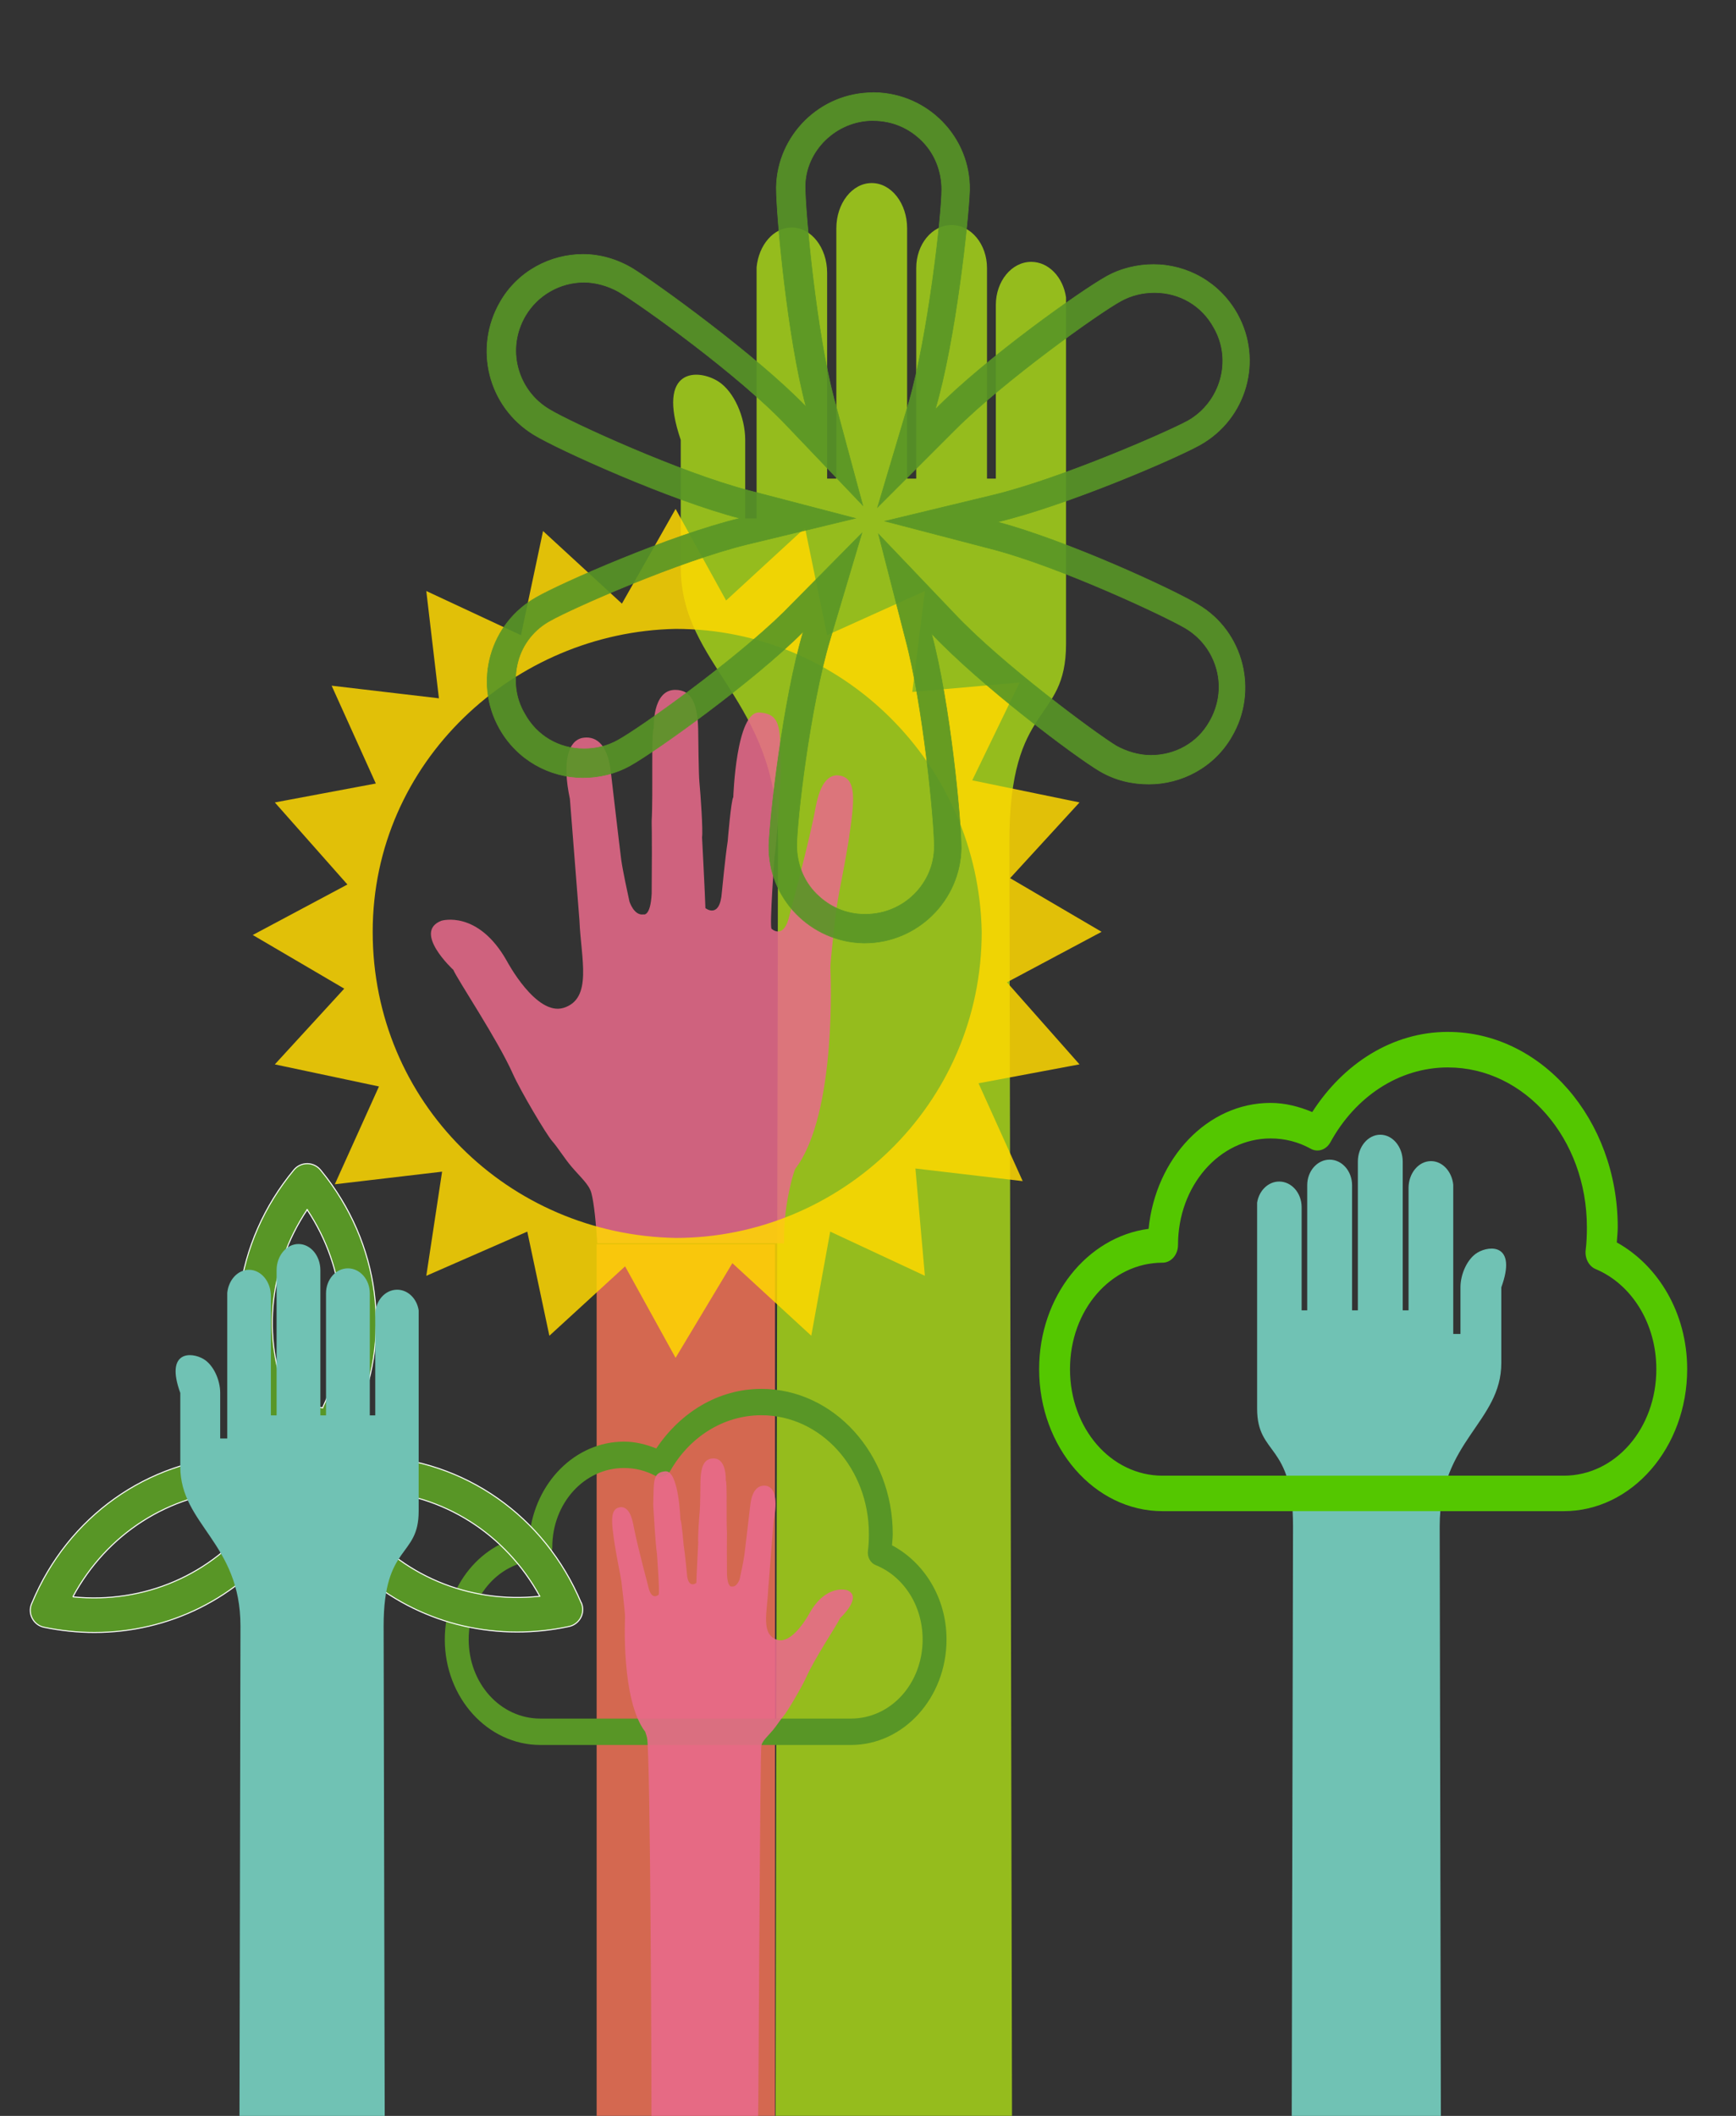 <?xml version="1.0" encoding="UTF-8"?>
<svg xmlns="http://www.w3.org/2000/svg" xmlns:xlink="http://www.w3.org/1999/xlink" viewBox="0 0 640 780">
  <rect x="0" y="0" width="640" height="780" fill="#333333" stroke="none"/>
  <defs>
    <style>
      .cls-1 {
        clip-path: url(#clippath-11);
      }

      .cls-2 {
        opacity: .95;
      }

      .cls-2, .cls-3, .cls-4, .cls-5 {
        mix-blend-mode: multiply;
      }

      .cls-6 {
        opacity: .85;
      }

      .cls-3 {
        opacity: .9;
      }

      .cls-7 {
        clip-path: url(#clippath-2);
      }

      .cls-8 {
        isolation: isolate;
      }

      .cls-9 {
        fill: #ee7155;
      }

      .cls-9, .cls-10, .cls-11, .cls-12, .cls-13, .cls-14, .cls-15, .cls-16 {
        stroke-width: 0px;
      }

      .cls-17 {
        clip-path: url(#clippath-6);
      }

      .cls-10, .cls-18, .cls-19 {
        fill: none;
      }

      .cls-20 {
        clip-path: url(#clippath-7);
      }

      .cls-21 {
        clip-path: url(#clippath-1);
      }

      .cls-22 {
        clip-path: url(#clippath-4);
      }

      .cls-4 {
        opacity: .86;
      }

      .cls-11 {
        fill: #9ac31c;
      }

      .cls-12 {
        fill: #589626;
      }

      .cls-23 {
        clip-path: url(#clippath-9);
      }

      .cls-24 {
        clip-path: url(#clippath);
      }

      .cls-18 {
        stroke: #589626;
        stroke-width: .21px;
      }

      .cls-18, .cls-19 {
        stroke-miterlimit: 10;
      }

      .cls-25 {
        clip-path: url(#clippath-3);
      }

      .cls-13 {
        fill: #e86a8a;
      }

      .cls-14 {
        fill: #54c700;
      }

      .cls-26 {
        clip-path: url(#clippath-8);
      }

      .cls-19 {
        stroke: #fff;
        stroke-width: .38px;
      }

      .cls-27 {
        clip-path: url(#clippath-5);
      }

      .cls-15 {
        fill: #ffd800;
      }

      .cls-28 {
        clip-path: url(#clippath-10);
      }

      .cls-16 {
        fill: #70c2b4;
      }
    </style>
    <clipPath id="clippath">
      <rect class="cls-10" x="-772.92" y="33.66" width="1394.92" height="1184.98"></rect>
    </clipPath>
    <clipPath id="clippath-1">
      <rect class="cls-10" x="-772.92" y="33.66" width="1394.92" height="1184.98"></rect>
    </clipPath>
    <clipPath id="clippath-2">
      <rect class="cls-10" x="204.8" y="33.75" width="231.56" height="807.26"></rect>
    </clipPath>
    <clipPath id="clippath-3">
      <rect class="cls-10" x="176.59" y="424.93" width="152.48" height="469.15"></rect>
    </clipPath>
    <clipPath id="clippath-4">
      <rect class="cls-10" x="115.49" y="220.59" width="242.36" height="242.56"></rect>
    </clipPath>
    <clipPath id="clippath-5">
      <rect class="cls-10" x="-33.15" y="394.33" width="292.22" height="213.18"></rect>
    </clipPath>
    <clipPath id="clippath-6">
      <rect class="cls-10" x="420.09" y="384.58" width="178.53" height="495.22"></rect>
    </clipPath>
    <clipPath id="clippath-7">
      <rect class="cls-10" x="182.3" y="503.9" width="175.49" height="282.31"></rect>
    </clipPath>
    <clipPath id="clippath-8">
      <rect class="cls-10" x="49.84" y="153.91" width="399.65" height="351.47"></rect>
    </clipPath>
    <clipPath id="clippath-9">
      <rect class="cls-10" x="135.63" y="-.06" width="368.89" height="353.03"></rect>
    </clipPath>
    <clipPath id="clippath-10">
      <rect class="cls-10" x="21.38" y="424.86" width="176.32" height="484.25"></rect>
    </clipPath>
    <clipPath id="clippath-11">
      <rect class="cls-10" x="339.73" y="346.68" width="325.64" height="215.22"></rect>
    </clipPath>
  </defs>
  <g class="cls-8">
    <g id="Capa_1" data-name="Capa 1">
      <g class="cls-24">
        <g class="cls-21">
          <g class="cls-2">
            <g class="cls-7">
              <path class="cls-11" d="m373.21,836.19l-1.09-525.9c0-52.36,20.89-43.07,20.89-72.94v-127.7c-1.07-7.46-6.41-13.12-12.84-13.12-7.2,0-13.04,7.11-13.04,15.87v64.03h-3.26v-77.61c0-8.77-5.84-15.87-13.05-15.87s-13.04,7.11-13.04,15.87v77.61h-3.36v-92.26c0-9.22-5.84-16.69-13.05-16.69s-13.04,7.47-13.04,16.69v92.26h-3.4v-75.88c0-9.22-5.84-16.69-13.05-16.69-6.66,0-12.16,6.41-12.95,14.67v92.59h-4.2v-28.94c0-8.37-4.08-17.78-9.82-21.5-7.45-4.82-23.12-5.33-13.94,21.5v46.89c0,36.77,35.84,48.43,35.84,101.21l-.98,525.9"></path>
            </g>
          </g>
          <g class="cls-4">
            <g class="cls-25">
              <polyline class="cls-9" points="285.71 889.26 285.71 458.65 219.96 458.65 219.96 889.26"></polyline>
            </g>
          </g>
          <g class="cls-4">
            <g class="cls-22">
              <path class="cls-13" d="m308.39,334.58s-2.4,20.02-2.25,22.5c0,0,2.69,53.57-13.04,73.89-.49,1.41-.89,2.7-1.17,3.79-2.28,8.96-2.97,16.09-2.89,23.57h-68.86c-.43-7.14-1.18-15.05-2.2-18.67-.86-3.05-3.96-5.69-7.21-9.5-2.76-3.23-5.07-7.1-7.2-9.5-2.06-2.3-11.66-18.46-14.51-24.84-5.63-12.63-20.15-34.26-21.95-38.31,0,0-15.13-13.94-4.39-18.09,0,0,13.45-4.16,24.16,14.87,0,0,10.79,20.39,20.9,17.24,10.81-3.38,6.41-18.14,5.84-32.23,0,0-2.05-25.93-3.52-44.8-2.93-13.75-.62-21.32,4.51-22.46,4.19-.81,9.51,1.05,10.68,13.36,0,0,3.29,28.3,3.73,31.51.58,4.15,2.37,12.39,3.04,15.44,0,0,1.68,5.31,5.18,4.73,0,0,2.56.93,3.01-7.64.2-25.69-.07-25.63,0-26.86.57-10.36-.23-33.09.77-34.05,0,0-.68-14.15,7.84-14.22,6.27-.05,8.56,5.35,8.56,16.31,0,0,.14,14.76.41,17.52.45,4.63,1.38,18.15.99,20.49,0,0,1.13,21.74,1.24,26.14,0,0,5.36,4.26,6.07-5.91,0,0,1.27-13.26,2.15-18.76,0,0,1.2-14.95,2.06-16.26,0,0,1.02-31.85,9.7-31.19,8.54.64,7.38,6.56,7.89,21.63,0,0-1.52,27.21-2.38,31.33,0,0-1.94,25.94-1.1,26.78,0,0,4.52,4.28,6.6-4.91,0,0,6.56-24.59,9.01-36.59.96-4.73,2.19-14.76,8.45-15.09,7.78.34,6.53,9.26,4.28,24.45-2.14,12.98-3.04,15.91-4.39,24.34"></path>
            </g>
          </g>
          <path class="cls-12" d="m280.68,521.71c-14.18,0-26.57,8.2-33.58,20.51h0c-1.2,2.08-3.63,2.83-5.64,1.75-3.46-1.84-7.3-2.81-11.42-2.81-14.65,0-26.43,13-26.43,29.17,0,2.69-1.97,4.86-4.4,4.86-14.71,0-26.42,12.93-26.42,29.17s11.71,29.17,26.42,29.17h114.5c14.72,0,26.43-12.92,26.43-29.17,0-12.71-7.21-23.36-17.34-27.42-1.94-.8-3.11-2.98-2.82-5.24.26-2,.35-4.05.35-6.23,0-24.22-17.7-43.76-39.64-43.76Zm0-9.72c26.71,0,48.44,24,48.44,53.48,0,1.4-.18,2.78-.27,4.18,11.8,6.29,20.1,19.31,20.1,34.72,0,21.46-15.79,38.89-35.23,38.89h-114.51c-19.44,0-35.23-17.43-35.23-38.89,0-19.95,13.71-36.22,31.24-38.44,2.01-19.33,16.78-34.49,34.82-34.49,4.2,0,8.15,1.01,11.91,2.51,8.82-13.19,22.78-21.96,38.74-21.96Z"></path>
          <g class="cls-5">
            <g class="cls-27">
              <path class="cls-12" d="m131.7,559.92c2.59-2.92,4.52-6.46,5.52-10.37,26.15,1.19,49.15,15.84,61.78,38.88-26.1,2.82-51.36-7.7-67.3-28.5Zm-104.84,28.73c12.48-23.19,35.51-38.04,61.71-39.36h.1c.94,3.86,2.79,7.37,5.29,10.3-15.78,20.98-40.92,31.71-67.12,29.06h.02Zm86.37-142.73c14.59,21.92,16.88,49.22,5.72,73v.08c-1.93-.46-3.91-.74-5.95-.74s-3.84.26-5.65.66c-11.11-23.82-8.77-51.07,5.9-73h-.02Zm-12.58,97.4c0-6.81,5.54-12.35,12.35-12.35s12.35,5.54,12.35,12.35-5.54,12.36-12.35,12.36-12.35-5.54-12.35-12.36m113.63,47.55c-13.49-32.03-43.05-52.76-77.13-54.05-1.22-4.55-3.71-8.6-7.07-11.75l.36-.74c14.36-30.59,9.74-66.13-12.04-92.75l-.23-.28c-1.19-1.47-3-2.34-4.9-2.34h-.02c-1.88,0-3.69.84-4.88,2.29-22.22,26.8-26.94,62.62-12.33,93.49l.08.15c-3.38,3.1-5.92,7.12-7.19,11.67l-.94.05c-33.73,1.71-62.93,22.48-76.19,54.26l-.15.33c-.74,1.75-.64,3.74.26,5.42.89,1.68,2.47,2.88,4.35,3.26,6.22,1.27,12.43,1.91,18.55,1.91,27.39,0,53.04-12.54,69.69-34.91,2.67.97,5.54,1.53,8.54,1.53,2.85,0,5.56-.51,8.13-1.37l.4.53c16.67,21.84,42.06,34.05,69.08,34.05,6.2,0,12.48-.64,18.78-1.96l.36-.08c1.85-.38,3.43-1.6,4.32-3.28.89-1.68.96-3.66.23-5.42h-.02Z"></path>
              <path class="cls-19" d="m131.7,559.92c2.59-2.92,4.52-6.46,5.52-10.37,26.15,1.19,49.15,15.84,61.78,38.88-26.1,2.82-51.36-7.7-67.3-28.5Zm-104.84,28.73c12.48-23.19,35.51-38.04,61.71-39.36h.1c.94,3.86,2.79,7.37,5.29,10.3-15.78,20.98-40.92,31.71-67.12,29.06h.02Zm86.37-142.73c14.59,21.92,16.88,49.22,5.72,73v.08c-1.93-.46-3.91-.74-5.95-.74s-3.84.26-5.65.66c-11.11-23.82-8.77-51.07,5.9-73h-.02Zm-12.58,97.4c0-6.81,5.54-12.35,12.35-12.35s12.35,5.54,12.35,12.35-5.54,12.36-12.35,12.36-12.35-5.54-12.35-12.36Zm113.63,47.55c-13.49-32.03-43.05-52.76-77.13-54.05-1.22-4.55-3.71-8.6-7.07-11.75l.36-.74c14.36-30.59,9.74-66.13-12.04-92.75l-.23-.28c-1.19-1.47-3-2.34-4.9-2.34h-.02c-1.88,0-3.69.84-4.88,2.29-22.22,26.8-26.94,62.62-12.33,93.49l.08.15c-3.38,3.1-5.92,7.12-7.19,11.67l-.94.05c-33.73,1.71-62.93,22.48-76.19,54.26l-.15.33c-.74,1.75-.64,3.74.26,5.42.89,1.68,2.47,2.88,4.35,3.26,6.22,1.27,12.43,1.91,18.55,1.91,27.39,0,53.04-12.54,69.69-34.91,2.67.97,5.54,1.53,8.54,1.53,2.85,0,5.56-.51,8.13-1.37l.4.53c16.67,21.84,42.06,34.05,69.08,34.05,6.2,0,12.48-.64,18.78-1.96l.36-.08c1.85-.38,3.43-1.6,4.32-3.28.89-1.68.96-3.66.23-5.42h-.02Z"></path>
            </g>
          </g>
          <g class="cls-5">
            <g class="cls-17">
              <path class="cls-16" d="m476,874.98l.69-312.43c0-31.1-13.24-25.58-13.24-43.33v-75.86c.68-4.43,4.07-7.8,8.14-7.8,4.57,0,8.27,4.23,8.27,9.43v38.04h2.06v-46.11c0-5.21,3.71-9.43,8.27-9.43s8.27,4.22,8.27,9.43v46.11h2.13v-54.81c0-5.47,3.71-9.92,8.27-9.92s8.27,4.44,8.27,9.92v54.81h2.15v-45.08c0-5.48,3.71-9.92,8.27-9.92,4.23,0,7.71,3.81,8.21,8.71v55.01h2.66v-17.19c0-4.98,2.58-10.57,6.22-12.77,4.72-2.86,14.66-3.17,8.84,12.77v27.86c0,21.84-22.72,28.77-22.72,60.13l.62,312.43"></path>
            </g>
          </g>
          <g class="cls-3">
            <g class="cls-20">
              <path class="cls-13" d="m229.14,583.41s1.37,11.42,1.29,12.83c0,0-1.54,30.55,7.44,42.15.27.8.51,1.54.66,2.16,1.3,5.11,1.7,136.58,1.65,140.85h39.28c.25-4.07.67-135.99,1.25-138.05.49-1.74,2.25-3.24,4.11-5.42,1.57-1.85,2.89-4.05,4.11-5.42,1.17-1.32,6.65-10.53,8.27-14.16,3.21-7.21,11.5-19.54,12.52-21.85,0,0,8.63-7.95,2.51-10.32,0,0-7.67-2.38-13.78,8.48,0,0-6.16,11.64-11.92,9.83-6.17-1.93-3.66-10.35-3.34-18.38,0,0,1.17-14.79,2.01-25.55,1.67-7.84.35-12.16-2.57-12.81-2.39-.46-5.42.6-6.09,7.62,0,0-1.88,16.14-2.13,17.97-.33,2.37-1.35,7.07-1.73,8.81,0,0-.96,3.03-2.95,2.69,0,0-1.46.53-1.72-4.35-.11-14.66.04-14.62,0-15.33-.32-5.91.13-18.88-.43-19.42,0,0,.39-8.07-4.47-8.11-3.58-.03-4.88,3.05-4.89,9.3,0,0-.08,8.42-.24,9.99-.26,2.64-.79,10.35-.56,11.69,0,0-.65,12.4-.71,14.91,0,0-3.06,2.43-3.46-3.37,0,0-.72-7.57-1.23-10.71,0,0-.68-8.52-1.17-9.27,0,0-.58-18.16-5.53-17.79-4.88.37-4.21,3.74-4.5,12.34,0,0,.87,15.52,1.36,17.86,0,0,1.1,14.8.63,15.28,0,0-2.58,2.44-3.76-2.8,0,0-3.74-14.02-5.14-20.87-.55-2.7-1.25-8.42-4.82-8.61-4.44.19-3.73,5.29-2.44,13.94,1.22,7.41,1.73,9.08,2.51,13.88"></path>
            </g>
          </g>
          <g class="cls-6">
            <g class="cls-26">
              <path class="cls-15" d="m249.08,231.83c-59.33,1.17-111.68,48.86-111.68,111.68s50.02,111.68,111.68,112.84c60.49,0,112.84-48.86,112.84-112.84-1.17-61.66-51.19-111.68-112.84-111.68m0-44.2l18.61,33.73,29.09-26.76,8.14,39.55,36.06-16.28-4.65,37.22,39.55-3.49-17.45,36.06,39.55,8.14-25.59,27.92,33.73,19.78-34.9,18.61,26.75,30.25-37.22,6.98,16.28,36.06-39.55-4.65,3.49,39.55-34.9-16.29-6.98,38.39-29.09-26.75-20.94,34.9-18.61-33.73-27.92,25.59-8.14-38.39-37.23,16.29,5.82-38.39-39.55,4.65,16.28-36.06-38.39-8.14,25.59-27.92-33.73-19.78,34.9-18.61-26.76-30.25,37.23-6.98-16.29-36.06,39.55,4.65-4.65-39.55,34.9,16.28,8.14-38.39,29.08,26.76,19.78-34.9Z"></path>
            </g>
          </g>
          <g class="cls-3">
            <g class="cls-23">
              <path class="cls-12" d="m321.83,34.17c-19.53,0-35.29,15.76-35.63,34.94,0,10.28,4.11,55.5,10.97,80.85-18.16-18.84-55.16-45.56-64.07-51.05-5.82-3.43-11.99-5.14-18.16-5.14-11.99,0-23.98,6.17-30.49,17.47-9.93,17.13-4.45,38.71,12.33,48.99,8.9,5.48,50.7,24.33,76.05,30.83-25.69,6.16-66.12,23.98-75.03,29.12-17.13,9.59-23.29,31.18-13.7,48.31,6.51,11.65,18.5,18.16,30.83,18.16,5.82,0,11.99-1.37,17.47-4.46,9.25-5.14,45.23-30.83,63.73-49.34-7.54,25.36-12.33,68.52-12.68,78.8-.34,19.53,15.42,35.63,34.94,35.98h.34c19.53,0,35.29-15.76,35.63-34.95,0-10.62-4.11-53.79-10.96-79.14,18.15,19.19,52.76,45.23,62.01,50.71,5.82,3.43,11.99,4.79,18.15,4.79,12,0,23.98-6.16,30.49-17.47,9.93-16.79,4.46-38.72-12.33-48.65-8.9-5.48-48.3-23.64-74-30.49,25.7-6.17,65.44-23.29,74.69-28.44,17.13-9.59,23.29-31.18,13.7-48.31-6.51-11.64-18.5-18.16-30.83-18.16-5.82,0-11.99,1.37-17.47,4.46-9.25,5.14-44.54,30.15-63.04,48.99,7.54-25.36,12.33-70.23,12.68-80.86.34-19.53-15.42-35.63-34.94-35.97h-.68Zm0,10.28c7.2,0,13.36,2.74,18.16,7.54,4.79,4.8,7.19,11.31,7.19,17.82,0,9.93-5.14,54.13-11.99,78.12l-11.64,39.05,28.78-28.78c17.82-17.82,52.76-42.83,60.98-47.28,3.77-2.06,7.88-3.08,12.33-3.08,9.25,0,17.47,4.79,21.93,13.02,6.85,11.99,2.4,27.41-9.59,34.26-8.22,4.46-47.62,21.58-71.95,27.41l-39.74,9.59,39.4,10.28c25.01,6.51,63.72,24.67,71.26,29.12,5.82,3.43,9.93,8.91,11.65,15.42,1.71,6.51.68,13.36-2.74,19.18-4.46,7.88-12.68,12.33-21.59,12.33-4.45,0-8.9-1.37-12.68-3.43-7.88-4.8-42.14-30.15-59.61-48.65l-28.09-29.46,9.94,38.71c6.51,24.33,10.62,67.15,10.62,76.4,0,13.7-11.31,25.01-25.35,25.01h-.34c-6.85,0-13.02-2.74-17.82-7.54-4.8-4.79-7.2-11.31-7.2-17.82,0-8.91,4.8-51.05,12.33-76.05l11.65-39.06-28.78,29.12c-18.16,17.82-53.1,42.83-61.32,47.28-3.77,2.06-7.88,3.08-12.33,3.08-9.25,0-17.47-4.8-21.93-13.02-3.43-5.82-4.11-12.68-2.4-19.18,1.72-6.51,6.17-12,11.99-15.08,7.88-4.46,47.28-21.93,72.63-28.1l39.74-9.59-39.4-10.28c-25.01-6.51-65.44-25.01-73.32-29.81-5.82-3.43-9.93-8.91-11.64-15.42s-.69-13.36,2.74-19.18c4.45-7.54,12.68-12.33,21.58-12.33,4.45,0,8.91,1.37,12.68,3.43,8.22,4.79,44.54,30.83,62.01,49.34l28.09,29.46-10.62-39.4c-6.51-24.33-10.62-68.87-10.62-78.12,0-13.02,11.3-24.33,25-24.33"></path>
              <path class="cls-18" d="m321.83,34.17c-19.53,0-35.29,15.76-35.63,34.94,0,10.28,4.11,55.5,10.97,80.85-18.16-18.84-55.16-45.56-64.07-51.05-5.82-3.43-11.99-5.14-18.16-5.14-11.99,0-23.98,6.17-30.49,17.47-9.93,17.13-4.45,38.71,12.33,48.99,8.9,5.48,50.7,24.33,76.05,30.83-25.69,6.16-66.12,23.98-75.03,29.12-17.13,9.59-23.29,31.18-13.7,48.31,6.51,11.65,18.5,18.16,30.83,18.16,5.82,0,11.99-1.37,17.47-4.46,9.25-5.14,45.23-30.83,63.73-49.34-7.54,25.36-12.33,68.52-12.68,78.8-.34,19.53,15.42,35.63,34.94,35.98h.34c19.53,0,35.29-15.76,35.63-34.95,0-10.62-4.11-53.79-10.96-79.14,18.15,19.19,52.76,45.23,62.01,50.71,5.82,3.43,11.99,4.79,18.15,4.79,12,0,23.98-6.16,30.49-17.47,9.93-16.79,4.46-38.72-12.33-48.65-8.9-5.48-48.3-23.64-74-30.49,25.7-6.17,65.44-23.29,74.69-28.44,17.13-9.59,23.29-31.18,13.7-48.31-6.51-11.64-18.5-18.16-30.83-18.16-5.82,0-11.99,1.37-17.47,4.46-9.25,5.14-44.54,30.15-63.04,48.99,7.54-25.36,12.33-70.23,12.68-80.86.34-19.53-15.42-35.63-34.94-35.97h-.68Zm0,10.28c7.2,0,13.36,2.74,18.16,7.54,4.79,4.8,7.19,11.31,7.19,17.82,0,9.93-5.14,54.13-11.99,78.12l-11.64,39.05,28.78-28.78c17.82-17.82,52.76-42.83,60.98-47.28,3.77-2.06,7.88-3.08,12.33-3.08,9.25,0,17.47,4.79,21.93,13.02,6.85,11.99,2.4,27.41-9.59,34.26-8.22,4.46-47.62,21.58-71.95,27.41l-39.74,9.59,39.4,10.28c25.01,6.51,63.72,24.67,71.26,29.12,5.82,3.43,9.93,8.91,11.65,15.42,1.71,6.51.68,13.36-2.74,19.18-4.46,7.88-12.68,12.33-21.59,12.33-4.45,0-8.9-1.37-12.68-3.43-7.88-4.8-42.14-30.15-59.61-48.65l-28.09-29.46,9.94,38.71c6.51,24.33,10.62,67.15,10.62,76.4,0,13.7-11.31,25.01-25.35,25.01h-.34c-6.85,0-13.02-2.74-17.82-7.54-4.8-4.79-7.2-11.31-7.2-17.82,0-8.91,4.8-51.05,12.33-76.05l11.65-39.06-28.78,29.12c-18.16,17.82-53.1,42.83-61.32,47.28-3.77,2.06-7.88,3.08-12.33,3.08-9.25,0-17.47-4.8-21.93-13.02-3.43-5.82-4.11-12.68-2.4-19.18,1.72-6.51,6.17-12,11.99-15.08,7.88-4.46,47.28-21.93,72.63-28.1l39.74-9.59-39.4-10.28c-25.01-6.51-65.44-25.01-73.32-29.81-5.82-3.43-9.93-8.91-11.64-15.42s-.69-13.36,2.74-19.18c4.45-7.54,12.68-12.33,21.58-12.33,4.45,0,8.91,1.37,12.68,3.43,8.22,4.79,44.54,30.83,62.01,49.34l28.09,29.46-10.62-39.4c-6.51-24.33-10.62-68.87-10.62-78.12,0-13.02,11.3-24.33,25-24.33"></path>
            </g>
          </g>
          <g class="cls-5">
            <g class="cls-28">
              <path class="cls-16" d="m142.1,904.3l-.67-304.93c0-30.36,12.92-24.97,12.92-42.29v-74.04c-.66-4.33-3.97-7.61-7.94-7.61-4.46,0-8.07,4.12-8.07,9.2v37.13h-2.01v-45c0-5.08-3.61-9.2-8.07-9.2s-8.07,4.12-8.07,9.2v45h-2.08v-53.5c0-5.34-3.61-9.67-8.07-9.67s-8.07,4.33-8.07,9.67v53.5h-2.11v-43.99c0-5.34-3.61-9.68-8.07-9.68-4.12,0-7.53,3.71-8.01,8.5v53.68h-2.6v-16.78c0-4.86-2.52-10.31-6.08-12.46-4.61-2.79-14.3-3.09-8.63,12.46v27.19c0,21.32,22.18,28.08,22.18,58.69l-.61,304.93"></path>
            </g>
          </g>
          <g class="cls-5">
            <g class="cls-1">
              <path class="cls-14" d="m533.83,393.49c-18.31,0-34.31,11.03-43.37,27.61h0c-1.56,2.8-4.69,3.81-7.28,2.35-4.47-2.47-9.44-3.78-14.76-3.78-18.92,0-34.13,17.5-34.13,39.26,0,3.61-2.54,6.54-5.69,6.54-19.01,0-34.13,17.4-34.13,39.26s15.12,39.26,34.13,39.26h147.9c19.01,0,34.13-17.4,34.13-39.26,0-17.11-9.31-31.44-22.4-36.91-2.51-1.07-4.02-4.01-3.64-7.05.33-2.69.44-5.45.44-8.38,0-32.61-22.86-58.89-51.19-58.89Zm0-13.09c34.49,0,62.57,32.3,62.57,71.98,0,1.88-.24,3.75-.35,5.62,15.24,8.46,25.95,25.98,25.95,46.72,0,28.89-20.39,52.35-45.51,52.35h-147.89c-25.12,0-45.51-23.46-45.51-52.35,0-26.85,17.7-48.74,40.35-51.73,2.61-26.02,21.68-46.42,44.97-46.42,5.42,0,10.53,1.36,15.37,3.37,11.4-17.75,29.42-29.55,50.04-29.55Z"></path>
            </g>
          </g>
        </g>
      </g>
    </g>
  </g>
</svg>
